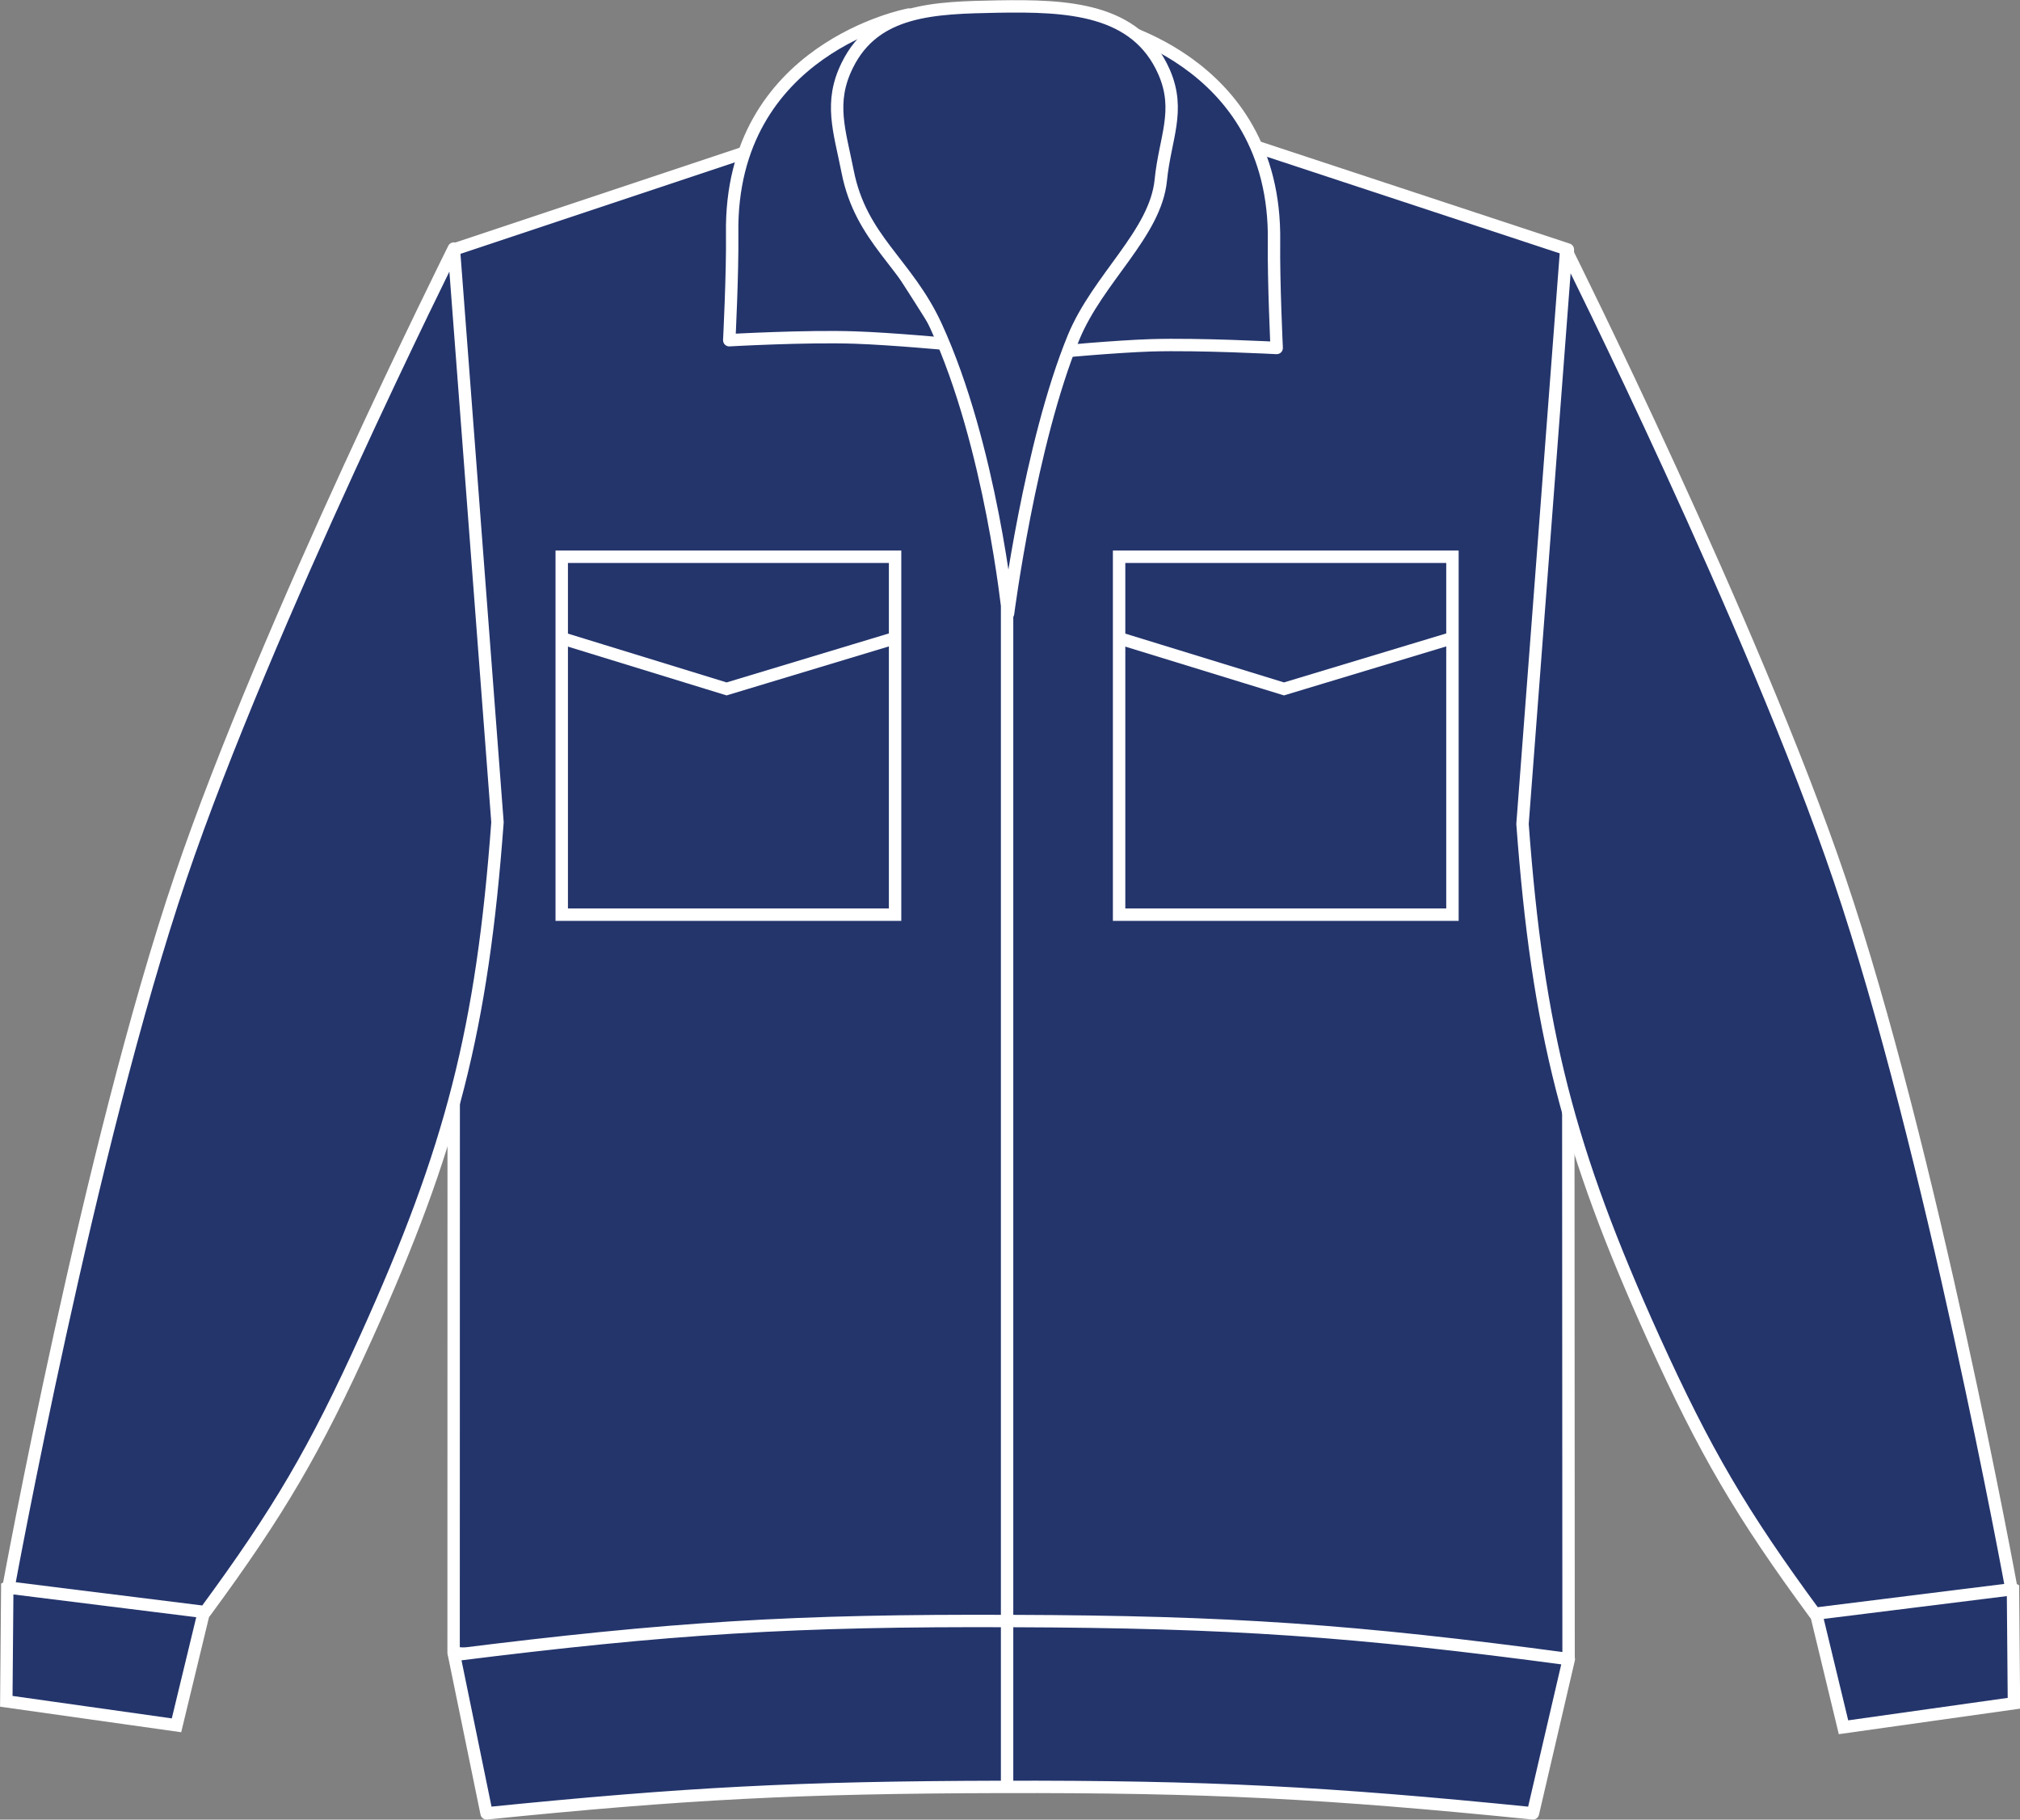 <?xml version="1.0" encoding="utf-8"?>
<!-- Generator: Adobe Illustrator 23.1.1, SVG Export Plug-In . SVG Version: 6.00 Build 0)  -->
<svg version="1.1" id="Layer_1" xmlns="http://www.w3.org/2000/svg" xmlns:xlink="http://www.w3.org/1999/xlink" x="0px" y="0px"
	 viewBox="0 0 833.2 750.4" style="enable-background:new 0 0 833.2 750.4;" xml:space="preserve">
<rect x="0" y="0" width="833.2" height="750.4" fill="#808080" stroke="none"/>
<style type="text/css">
	.st0{fill:#24356C;stroke:#FFFFFF;stroke-width:5.11;stroke-linejoin:round;}
	.st1{fill:#24356C;stroke:#FFFFFF;stroke-width:5.11;stroke-miterlimit:3.86;}
	.st2{fill:#24356C;}
	.st3{clip-path:url(#SVGID_2_);}
	.st4{fill:#24356C;stroke:#FFFFFF;stroke-width:5.32;stroke-linejoin:round;}
	.st5{clip-path:url(#SVGID_4_);}
	.st6{fill:#24356C;stroke:#FFFFFF;stroke-width:5.12;stroke-miterlimit:3.86;}
	.st7{fill:none;stroke:#FFFFFF;stroke-width:5.12;stroke-miterlimit:3.86;}
	.st8{clip-path:url(#SVGID_6_);}
</style>
<title>PW453 NAV LINE</title>
<path class="st0" d="M187.2,102.9l148.2-49.4c0,0,47.7-3.3,78.2-3.4c32.5-0.1,83.3,3.4,83.3,3.4l149.8,49.4l0.3,581
	c-89.4,7.8-140.2,9.9-230,9.4s-140.6-3-229.9-11.7L187.2,102.9L187.2,102.9z"/>
<path class="st1" d="M760.4,712.3l-16-66.3c17.9-5,29.1-5.8,47.5-3.2c15.6,2.2,24.5,5.1,38.4,12.5l0.4,47.1L760.4,712.3z"/>
<path class="st0" d="M748.6,665.5c-30.4-41.3-45.3-66.8-66.5-113.5c-35.2-77.8-47.8-127-54.1-212.2l18-236.6
	c0,0,77.3,154.8,112.7,259.2c37.8,111.3,71,293,71,293L748.6,665.5z"/>
<path class="st1" d="M72.8,711.5l16-66.2c-17.8-5-29.1-5.8-47.4-3.2c-15.6,2.2-24.5,5.1-38.4,12.5l-0.4,47L72.8,711.5L72.8,711.5z"
	/>
<path class="st0" d="M84.6,664.8c30.4-41.3,45.3-66.7,66.5-113.5c35.2-77.8,47.8-127,54.1-212.2l-18-236.6
	c0,0-77.3,154.8-112.7,259.2c-37.8,111.4-71,293-71,293L84.6,664.8z"/>
<path class="st0" d="M470.5,91.8c6.8-10.2,3.2-19.1,1.9-31.3L452.6,9.3c0,0,74,13.7,72.9,90.3c-0.2,16.6,1.1,43.9,1.1,43.9
	s-31.6-1.7-51.8-1.1c-15,0.5-38.5,2.7-38.5,2.7S456,113.5,470.5,91.8L470.5,91.8z"/>
<path class="st0" d="M200.7,747.8c82.2-8.3,129-10.7,211.7-10.9c85.8-0.2,134.5,2.3,219.9,10.9l14.8-63.6
	c-88.8-11.9-139.7-15.4-229.3-15.7c-90.1-0.4-141.1,2.8-230.5,14L200.7,747.8L200.7,747.8z"/>
<path class="st0" d="M357,88.6c-6.8-10.2-3.2-19.2-1.9-31.3L374.9,6c0,0-74,13.7-72.9,90.3c0.2,16.6-1.2,44-1.2,44
	s31.7-1.8,51.9-1.1c15,0.5,38.5,2.7,38.5,2.7S371.5,110.3,357,88.6L357,88.6z"/>
<path class="st2" d="M415.8,253c0,0,9-69.9,27-113.8c10.1-24.5,33.8-42.8,36-64.9c1.7-17.3,8.3-28.6,1.4-44.5
	c-11.5-26.4-40-27.6-68.8-27.1c-25.9,0.5-50.5,1-61.9,24.2c-7.6,15.3-3.2,27,0.1,43.7c5.5,28.2,24.5,37.8,36.5,63.9
	C408.9,184.2,415.7,253,415.8,253L415.8,253z"/>
<path class="st2" d="M415.8,253c0,0,9-69.9,27-113.8c10.1-24.5,33.8-42.8,36-64.9c1.7-17.3,8.3-28.6,1.4-44.5
	c-11.5-26.4-40-27.6-68.8-27.1c-25.9,0.5-50.5,1-61.9,24.2c-7.6,15.3-3.2,27,0.1,43.7c5.5,28.2,24.5,37.8,36.5,63.9
	C408.9,184.2,415.7,253,415.8,253L415.8,253z"/>
<g>
	<g>
		<defs>
			<path id="SVGID_1_" d="M415.8,253c0,0,9-69.9,27-113.8c10.1-24.5,33.8-42.8,36-64.9c1.7-17.3,8.3-28.6,1.4-44.5
				c-11.5-26.4-40-27.6-68.8-27.1c-25.9,0.5-50.5,1-61.9,24.2c-7.6,15.3-3.2,27,0.1,43.7c5.5,28.2,24.5,37.8,36.5,63.9
				C408.9,184.2,415.7,253,415.8,253L415.8,253z"/>
		</defs>
		<clipPath id="SVGID_2_">
			<use xlink:href="#SVGID_1_"  style="overflow:visible;"/>
		</clipPath>
		<g class="st3">
			<path class="st4" d="M414.6,352.2c0,0,18.1-111.3,40.8-179.3c8.2-24.7,17.4-37.2,23.2-62.6c4.8-20.7,25.1-42.3,6.6-54.1
				c-24.8-15.8-44.4-18.2-74.1-17.5c-27.4,0.7-46.5,4.5-67.9,18.1c-17.1,10.8,1.3,30.9,6,49.9c6.6,26.4,18.7,38.3,28.3,63.8
				C402.9,238.3,414.6,352.2,414.6,352.2L414.6,352.2z"/>
		</g>
	</g>
</g>
<path class="st0" d="M415.8,253c0,0,9-69.9,27-113.8c10.1-24.5,33.8-42.8,36-64.9c1.7-17.3,8.3-28.6,1.4-44.5
	c-11.5-26.4-40-27.6-68.8-27.1c-25.9,0.5-50.5,1-61.9,24.2c-7.6,15.3-3.2,27,0.1,43.7c5.5,28.2,24.5,37.8,36.5,63.9
	C408.9,184.2,415.7,253,415.8,253L415.8,253z M415.4,736.3v-497"/>
<polygon class="st2" points="231.7,229.6 369.2,229.6 369.2,377.2 231.7,377.2 "/>
<g>
	<g>
		<defs>
			<rect id="SVGID_3_" x="231.7" y="229.6" width="137.5" height="147.6"/>
		</defs>
		<clipPath id="SVGID_4_">
			<use xlink:href="#SVGID_3_"  style="overflow:visible;"/>
		</clipPath>
		<g class="st5">
			<polyline class="st6" points="224.9,261.1 299.7,284.1 375.9,261.1 			"/>
		</g>
	</g>
</g>
<polygon class="st7" points="231.7,229.6 369.2,229.6 369.2,377.2 231.7,377.2 "/>
<polygon class="st2" points="461.6,229.6 599.1,229.6 599.1,377.2 461.6,377.2 "/>
<g>
	<g>
		<defs>
			<rect id="SVGID_5_" x="461.6" y="229.6" width="137.5" height="147.6"/>
		</defs>
		<clipPath id="SVGID_6_">
			<use xlink:href="#SVGID_5_"  style="overflow:visible;"/>
		</clipPath>
		<g class="st8">
			<polyline class="st6" points="454.8,261.1 529.6,284.1 605.8,261.1 			"/>
		</g>
	</g>
</g>
<polygon class="st7" points="461.6,229.6 599.1,229.6 599.1,377.2 461.6,377.2 "/>
</svg>
